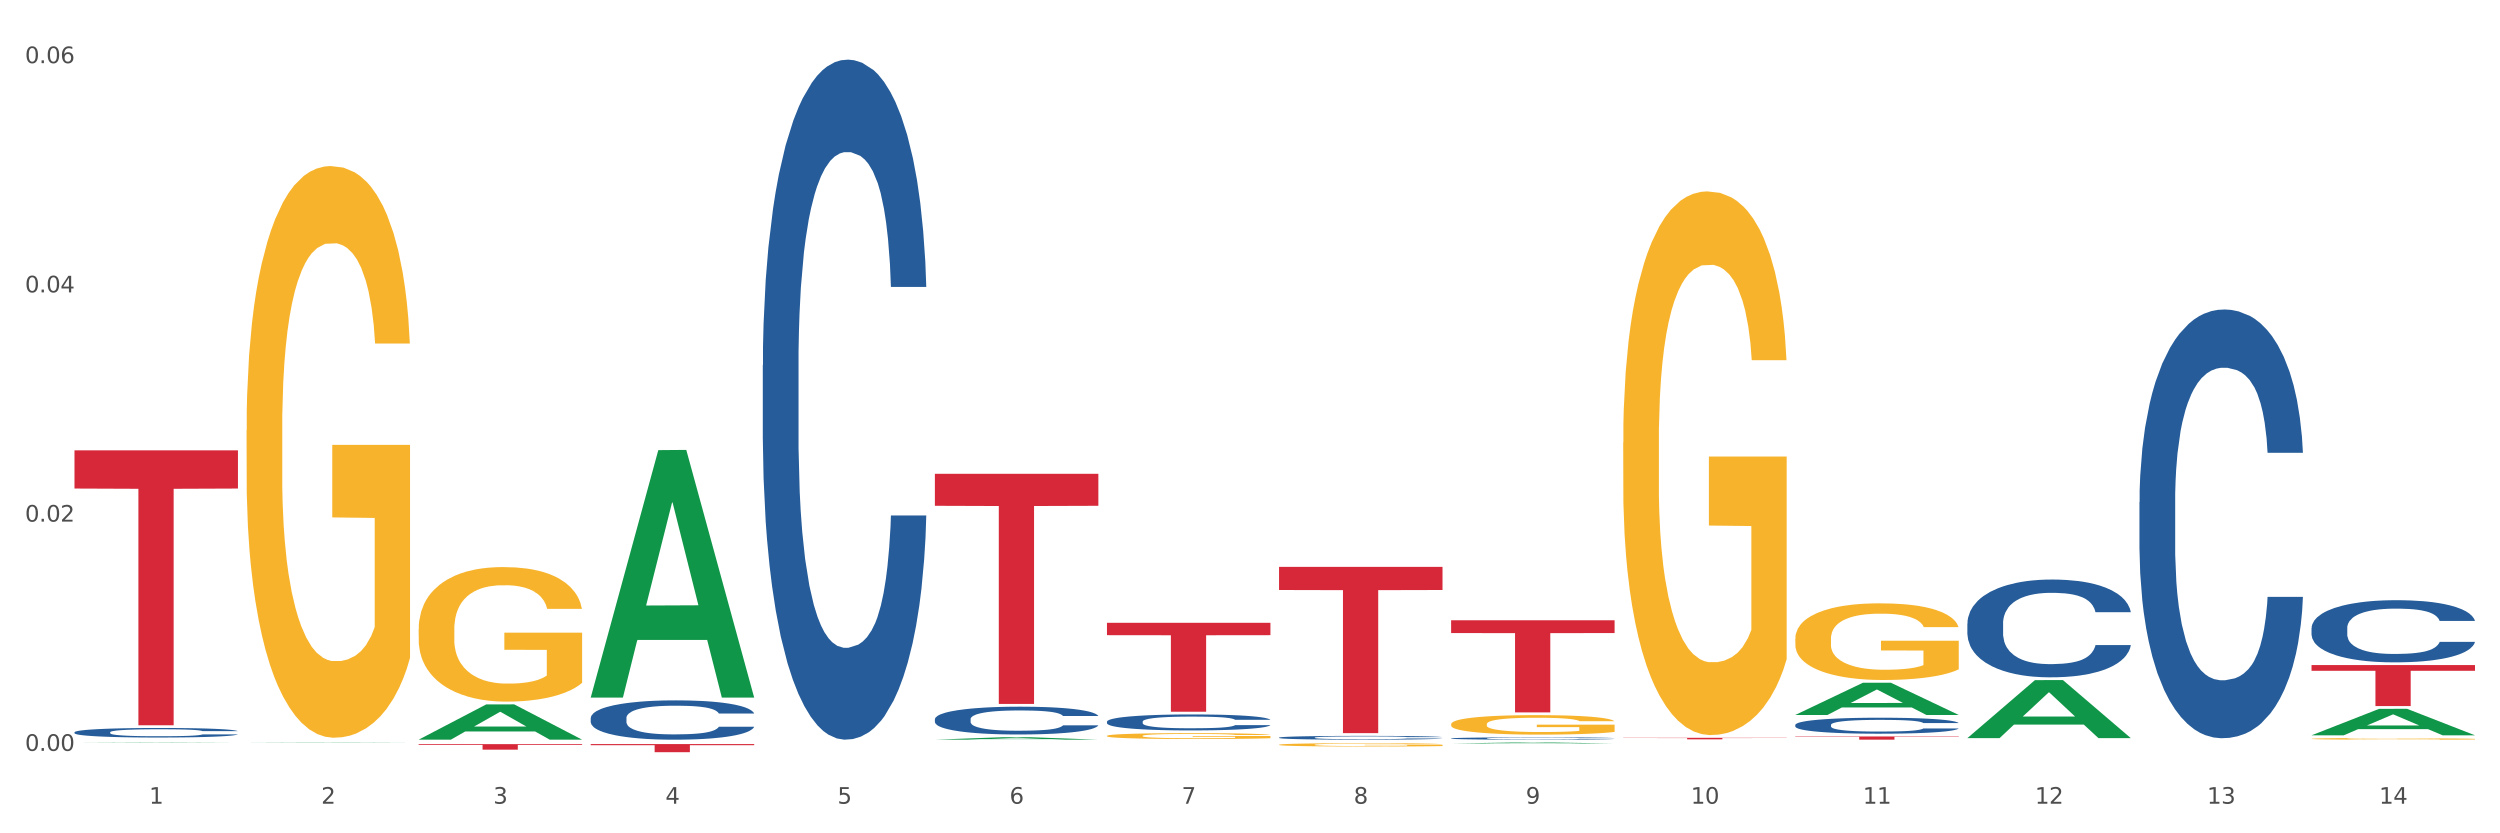 <?xml version="1.0" encoding="utf-8" standalone="no"?>
<!DOCTYPE svg PUBLIC "-//W3C//DTD SVG 1.1//EN"
  "http://www.w3.org/Graphics/SVG/1.1/DTD/svg11.dtd">
<svg xmlns:xlink="http://www.w3.org/1999/xlink" width="1080pt" height="360pt" viewBox="0 0 1080 360" xmlns="http://www.w3.org/2000/svg" version="1.1">
 <rect x="0" y="0" width="1080" height="360" fill="#333333" stroke="none"/>
 <defs>
  <style type="text/css">*{stroke-linejoin: round; stroke-linecap: butt}</style>
 </defs>
 <g id="figure_1">
  <g id="patch_1">
   <path d="M 0 360 
L 1080 360 
L 1080 0 
L 0 0 
z
" style="fill: #ffffff; stroke: #ffffff; stroke-linejoin: miter"/>
  </g>
  <g id="axes_1">
   <g id="matplotlib.axis_1">
    <g id="xtick_1">
     <g id="text_1">
      <!-- 1 -->
      <g style="fill: #4d4d4d" transform="translate(64.432 347.204) scale(0.096 -0.096)">
       <defs>
        <path id="DejaVuSans-31" d="M 794 531 
L 1825 531 
L 1825 4091 
L 703 3866 
L 703 4441 
L 1819 4666 
L 2450 4666 
L 2450 531 
L 3481 531 
L 3481 0 
L 794 0 
L 794 531 
z
" transform="scale(0.016)"/>
       </defs>
       <use xlink:href="#DejaVuSans-31"/>
      </g>
     </g>
    </g>
    <g id="xtick_2">
     <g id="text_2">
      <!-- 2 -->
      <g style="fill: #4d4d4d" transform="translate(138.771 347.204) scale(0.096 -0.096)">
       <defs>
        <path id="DejaVuSans-32" d="M 1228 531 
L 3431 531 
L 3431 0 
L 469 0 
L 469 531 
Q 828 903 1448 1529 
Q 2069 2156 2228 2338 
Q 2531 2678 2651 2914 
Q 2772 3150 2772 3378 
Q 2772 3750 2511 3984 
Q 2250 4219 1831 4219 
Q 1534 4219 1204 4116 
Q 875 4013 500 3803 
L 500 4441 
Q 881 4594 1212 4672 
Q 1544 4750 1819 4750 
Q 2544 4750 2975 4387 
Q 3406 4025 3406 3419 
Q 3406 3131 3298 2873 
Q 3191 2616 2906 2266 
Q 2828 2175 2409 1742 
Q 1991 1309 1228 531 
z
" transform="scale(0.016)"/>
       </defs>
       <use xlink:href="#DejaVuSans-32"/>
      </g>
     </g>
    </g>
    <g id="xtick_3">
     <g id="text_3">
      <!-- 3 -->
      <g style="fill: #4d4d4d" transform="translate(213.109 347.204) scale(0.096 -0.096)">
       <defs>
        <path id="DejaVuSans-33" d="M 2597 2516 
Q 3050 2419 3304 2112 
Q 3559 1806 3559 1356 
Q 3559 666 3084 287 
Q 2609 -91 1734 -91 
Q 1441 -91 1130 -33 
Q 819 25 488 141 
L 488 750 
Q 750 597 1062 519 
Q 1375 441 1716 441 
Q 2309 441 2620 675 
Q 2931 909 2931 1356 
Q 2931 1769 2642 2001 
Q 2353 2234 1838 2234 
L 1294 2234 
L 1294 2753 
L 1863 2753 
Q 2328 2753 2575 2939 
Q 2822 3125 2822 3475 
Q 2822 3834 2567 4026 
Q 2313 4219 1838 4219 
Q 1578 4219 1281 4162 
Q 984 4106 628 3988 
L 628 4550 
Q 988 4650 1302 4700 
Q 1616 4750 1894 4750 
Q 2613 4750 3031 4423 
Q 3450 4097 3450 3541 
Q 3450 3153 3228 2886 
Q 3006 2619 2597 2516 
z
" transform="scale(0.016)"/>
       </defs>
       <use xlink:href="#DejaVuSans-33"/>
      </g>
     </g>
    </g>
    <g id="xtick_4">
     <g id="text_4">
      <!-- 4 -->
      <g style="fill: #4d4d4d" transform="translate(287.448 347.204) scale(0.096 -0.096)">
       <defs>
        <path id="DejaVuSans-34" d="M 2419 4116 
L 825 1625 
L 2419 1625 
L 2419 4116 
z
M 2253 4666 
L 3047 4666 
L 3047 1625 
L 3713 1625 
L 3713 1100 
L 3047 1100 
L 3047 0 
L 2419 0 
L 2419 1100 
L 313 1100 
L 313 1709 
L 2253 4666 
z
" transform="scale(0.016)"/>
       </defs>
       <use xlink:href="#DejaVuSans-34"/>
      </g>
     </g>
    </g>
    <g id="xtick_5">
     <g id="text_5">
      <!-- 5 -->
      <g style="fill: #4d4d4d" transform="translate(361.787 347.204) scale(0.096 -0.096)">
       <defs>
        <path id="DejaVuSans-35" d="M 691 4666 
L 3169 4666 
L 3169 4134 
L 1269 4134 
L 1269 2991 
Q 1406 3038 1543 3061 
Q 1681 3084 1819 3084 
Q 2600 3084 3056 2656 
Q 3513 2228 3513 1497 
Q 3513 744 3044 326 
Q 2575 -91 1722 -91 
Q 1428 -91 1123 -41 
Q 819 9 494 109 
L 494 744 
Q 775 591 1075 516 
Q 1375 441 1709 441 
Q 2250 441 2565 725 
Q 2881 1009 2881 1497 
Q 2881 1984 2565 2268 
Q 2250 2553 1709 2553 
Q 1456 2553 1204 2497 
Q 953 2441 691 2322 
L 691 4666 
z
" transform="scale(0.016)"/>
       </defs>
       <use xlink:href="#DejaVuSans-35"/>
      </g>
     </g>
    </g>
    <g id="xtick_6">
     <g id="text_6">
      <!-- 6 -->
      <g style="fill: #4d4d4d" transform="translate(436.125 347.204) scale(0.096 -0.096)">
       <defs>
        <path id="DejaVuSans-36" d="M 2113 2584 
Q 1688 2584 1439 2293 
Q 1191 2003 1191 1497 
Q 1191 994 1439 701 
Q 1688 409 2113 409 
Q 2538 409 2786 701 
Q 3034 994 3034 1497 
Q 3034 2003 2786 2293 
Q 2538 2584 2113 2584 
z
M 3366 4563 
L 3366 3988 
Q 3128 4100 2886 4159 
Q 2644 4219 2406 4219 
Q 1781 4219 1451 3797 
Q 1122 3375 1075 2522 
Q 1259 2794 1537 2939 
Q 1816 3084 2150 3084 
Q 2853 3084 3261 2657 
Q 3669 2231 3669 1497 
Q 3669 778 3244 343 
Q 2819 -91 2113 -91 
Q 1303 -91 875 529 
Q 447 1150 447 2328 
Q 447 3434 972 4092 
Q 1497 4750 2381 4750 
Q 2619 4750 2861 4703 
Q 3103 4656 3366 4563 
z
" transform="scale(0.016)"/>
       </defs>
       <use xlink:href="#DejaVuSans-36"/>
      </g>
     </g>
    </g>
    <g id="xtick_7">
     <g id="text_7">
      <!-- 7 -->
      <g style="fill: #4d4d4d" transform="translate(510.464 347.204) scale(0.096 -0.096)">
       <defs>
        <path id="DejaVuSans-37" d="M 525 4666 
L 3525 4666 
L 3525 4397 
L 1831 0 
L 1172 0 
L 2766 4134 
L 525 4134 
L 525 4666 
z
" transform="scale(0.016)"/>
       </defs>
       <use xlink:href="#DejaVuSans-37"/>
      </g>
     </g>
    </g>
    <g id="xtick_8">
     <g id="text_8">
      <!-- 8 -->
      <g style="fill: #4d4d4d" transform="translate(584.803 347.204) scale(0.096 -0.096)">
       <defs>
        <path id="DejaVuSans-38" d="M 2034 2216 
Q 1584 2216 1326 1975 
Q 1069 1734 1069 1313 
Q 1069 891 1326 650 
Q 1584 409 2034 409 
Q 2484 409 2743 651 
Q 3003 894 3003 1313 
Q 3003 1734 2745 1975 
Q 2488 2216 2034 2216 
z
M 1403 2484 
Q 997 2584 770 2862 
Q 544 3141 544 3541 
Q 544 4100 942 4425 
Q 1341 4750 2034 4750 
Q 2731 4750 3128 4425 
Q 3525 4100 3525 3541 
Q 3525 3141 3298 2862 
Q 3072 2584 2669 2484 
Q 3125 2378 3379 2068 
Q 3634 1759 3634 1313 
Q 3634 634 3220 271 
Q 2806 -91 2034 -91 
Q 1263 -91 848 271 
Q 434 634 434 1313 
Q 434 1759 690 2068 
Q 947 2378 1403 2484 
z
M 1172 3481 
Q 1172 3119 1398 2916 
Q 1625 2713 2034 2713 
Q 2441 2713 2670 2916 
Q 2900 3119 2900 3481 
Q 2900 3844 2670 4047 
Q 2441 4250 2034 4250 
Q 1625 4250 1398 4047 
Q 1172 3844 1172 3481 
z
" transform="scale(0.016)"/>
       </defs>
       <use xlink:href="#DejaVuSans-38"/>
      </g>
     </g>
    </g>
    <g id="xtick_9">
     <g id="text_9">
      <!-- 9 -->
      <g style="fill: #4d4d4d" transform="translate(659.142 347.204) scale(0.096 -0.096)">
       <defs>
        <path id="DejaVuSans-39" d="M 703 97 
L 703 672 
Q 941 559 1184 500 
Q 1428 441 1663 441 
Q 2288 441 2617 861 
Q 2947 1281 2994 2138 
Q 2813 1869 2534 1725 
Q 2256 1581 1919 1581 
Q 1219 1581 811 2004 
Q 403 2428 403 3163 
Q 403 3881 828 4315 
Q 1253 4750 1959 4750 
Q 2769 4750 3195 4129 
Q 3622 3509 3622 2328 
Q 3622 1225 3098 567 
Q 2575 -91 1691 -91 
Q 1453 -91 1209 -44 
Q 966 3 703 97 
z
M 1959 2075 
Q 2384 2075 2632 2365 
Q 2881 2656 2881 3163 
Q 2881 3666 2632 3958 
Q 2384 4250 1959 4250 
Q 1534 4250 1286 3958 
Q 1038 3666 1038 3163 
Q 1038 2656 1286 2365 
Q 1534 2075 1959 2075 
z
" transform="scale(0.016)"/>
       </defs>
       <use xlink:href="#DejaVuSans-39"/>
      </g>
     </g>
    </g>
    <g id="xtick_10">
     <g id="text_10">
      <!-- 10 -->
      <g style="fill: #4d4d4d" transform="translate(730.426 347.204) scale(0.096 -0.096)">
       <defs>
        <path id="DejaVuSans-30" d="M 2034 4250 
Q 1547 4250 1301 3770 
Q 1056 3291 1056 2328 
Q 1056 1369 1301 889 
Q 1547 409 2034 409 
Q 2525 409 2770 889 
Q 3016 1369 3016 2328 
Q 3016 3291 2770 3770 
Q 2525 4250 2034 4250 
z
M 2034 4750 
Q 2819 4750 3233 4129 
Q 3647 3509 3647 2328 
Q 3647 1150 3233 529 
Q 2819 -91 2034 -91 
Q 1250 -91 836 529 
Q 422 1150 422 2328 
Q 422 3509 836 4129 
Q 1250 4750 2034 4750 
z
" transform="scale(0.016)"/>
       </defs>
       <use xlink:href="#DejaVuSans-31"/>
       <use xlink:href="#DejaVuSans-30" transform="translate(63.623 0)"/>
      </g>
     </g>
    </g>
    <g id="xtick_11">
     <g id="text_11">
      <!-- 11 -->
      <g style="fill: #4d4d4d" transform="translate(804.765 347.204) scale(0.096 -0.096)">
       <use xlink:href="#DejaVuSans-31"/>
       <use xlink:href="#DejaVuSans-31" transform="translate(63.623 0)"/>
      </g>
     </g>
    </g>
    <g id="xtick_12">
     <g id="text_12">
      <!-- 12 -->
      <g style="fill: #4d4d4d" transform="translate(879.104 347.204) scale(0.096 -0.096)">
       <use xlink:href="#DejaVuSans-31"/>
       <use xlink:href="#DejaVuSans-32" transform="translate(63.623 0)"/>
      </g>
     </g>
    </g>
    <g id="xtick_13">
     <g id="text_13">
      <!-- 13 -->
      <g style="fill: #4d4d4d" transform="translate(953.442 347.204) scale(0.096 -0.096)">
       <use xlink:href="#DejaVuSans-31"/>
       <use xlink:href="#DejaVuSans-33" transform="translate(63.623 0)"/>
      </g>
     </g>
    </g>
    <g id="xtick_14">
     <g id="text_14">
      <!-- 14 -->
      <g style="fill: #4d4d4d" transform="translate(1027.781 347.204) scale(0.096 -0.096)">
       <use xlink:href="#DejaVuSans-31"/>
       <use xlink:href="#DejaVuSans-34" transform="translate(63.623 0)"/>
      </g>
     </g>
    </g>
    <g id="xtick_15"/>
    <g id="xtick_16"/>
    <g id="xtick_17"/>
    <g id="xtick_18"/>
    <g id="xtick_19"/>
    <g id="xtick_20"/>
    <g id="xtick_21"/>
    <g id="xtick_22"/>
    <g id="xtick_23"/>
    <g id="xtick_24"/>
    <g id="xtick_25"/>
    <g id="xtick_26"/>
    <g id="xtick_27"/>
   </g>
   <g id="matplotlib.axis_2">
    <g id="ytick_1">
     <g id="text_15">
      <!-- 0.00 -->
      <g style="fill: #4d4d4d" transform="translate(10.8 324.372) scale(0.096 -0.096)">
       <defs>
        <path id="DejaVuSans-2e" d="M 684 794 
L 1344 794 
L 1344 0 
L 684 0 
L 684 794 
z
" transform="scale(0.016)"/>
       </defs>
       <use xlink:href="#DejaVuSans-30"/>
       <use xlink:href="#DejaVuSans-2e" transform="translate(63.623 0)"/>
       <use xlink:href="#DejaVuSans-30" transform="translate(95.41 0)"/>
       <use xlink:href="#DejaVuSans-30" transform="translate(159.033 0)"/>
      </g>
     </g>
    </g>
    <g id="ytick_2">
     <g id="text_16">
      <!-- 0.02 -->
      <g style="fill: #4d4d4d" transform="translate(10.8 225.343) scale(0.096 -0.096)">
       <use xlink:href="#DejaVuSans-30"/>
       <use xlink:href="#DejaVuSans-2e" transform="translate(63.623 0)"/>
       <use xlink:href="#DejaVuSans-30" transform="translate(95.41 0)"/>
       <use xlink:href="#DejaVuSans-32" transform="translate(159.033 0)"/>
      </g>
     </g>
    </g>
    <g id="ytick_3">
     <g id="text_17">
      <!-- 0.04 -->
      <g style="fill: #4d4d4d" transform="translate(10.8 126.313) scale(0.096 -0.096)">
       <use xlink:href="#DejaVuSans-30"/>
       <use xlink:href="#DejaVuSans-2e" transform="translate(63.623 0)"/>
       <use xlink:href="#DejaVuSans-30" transform="translate(95.41 0)"/>
       <use xlink:href="#DejaVuSans-34" transform="translate(159.033 0)"/>
      </g>
     </g>
    </g>
    <g id="ytick_4">
     <g id="text_18">
      <!-- 0.06 -->
      <g style="fill: #4d4d4d" transform="translate(10.8 27.284) scale(0.096 -0.096)">
       <use xlink:href="#DejaVuSans-30"/>
       <use xlink:href="#DejaVuSans-2e" transform="translate(63.623 0)"/>
       <use xlink:href="#DejaVuSans-30" transform="translate(95.41 0)"/>
       <use xlink:href="#DejaVuSans-36" transform="translate(159.033 0)"/>
      </g>
     </g>
    </g>
    <g id="ytick_5"/>
    <g id="ytick_6"/>
    <g id="ytick_7"/>
   </g>
   <g id="PolyCollection_1">
    <path d="M 32.175 320.867 
L 32.248 320.867 
L 61.37 320.725 
L 73.456 320.725 
L 102.797 320.867 
L 88.818 320.867 
L 82.484 320.834 
L 52.415 320.834 
L 52.197 320.835 
L 46.081 320.867 
L 32.175 320.867 
L 32.175 320.867 
L 56.201 320.814 
L 78.698 320.814 
L 67.559 320.755 
L 67.413 320.755 
L 67.267 320.755 
L 56.128 320.814 
L 56.201 320.814 
L 32.175 320.867 
z
" clip-path="url(#pada96b5303)" style="fill: #109648"/>
    <path d="M 552.546 321.726 
L 552.629 321.725 
L 552.629 321.678 
L 552.796 321.638 
L 553.63 321.54 
L 554.881 321.459 
L 555.798 321.416 
L 556.715 321.381 
L 557.799 321.346 
L 559.133 321.309 
L 561.551 321.256 
L 563.052 321.229 
L 564.886 321.2 
L 568.221 321.158 
L 570.639 321.135 
L 573.141 321.115 
L 577.226 321.092 
L 579.894 321.082 
L 582.729 321.074 
L 586.148 321.068 
L 588.732 321.067 
L 594.402 321.071 
L 599.238 321.083 
L 601.573 321.092 
L 604.574 321.108 
L 606.158 321.118 
L 608.743 321.139 
L 611.411 321.166 
L 613.246 321.19 
L 615.997 321.234 
L 618.082 321.278 
L 619.999 321.333 
L 621 321.371 
L 621.75 321.406 
L 622.417 321.446 
L 623.084 321.51 
L 608.076 321.51 
L 607.493 321.464 
L 606.575 321.421 
L 605.241 321.38 
L 604.074 321.354 
L 602.073 321.321 
L 600.239 321.3 
L 598.321 321.285 
L 595.986 321.272 
L 594.152 321.265 
L 591.567 321.26 
L 586.481 321.261 
L 583.063 321.272 
L 580.728 321.285 
L 579.227 321.296 
L 577.893 321.309 
L 576.392 321.328 
L 574.641 321.355 
L 573.391 321.38 
L 572.14 321.411 
L 571.139 321.442 
L 570.222 321.479 
L 569.472 321.518 
L 568.888 321.558 
L 568.388 321.608 
L 567.971 321.69 
L 567.971 321.868 
L 568.138 321.909 
L 568.555 321.962 
L 569.055 322.002 
L 569.889 322.051 
L 570.639 322.083 
L 572.057 322.13 
L 573.641 322.169 
L 574.891 322.194 
L 576.142 322.215 
L 578.31 322.243 
L 580.728 322.267 
L 582.812 322.281 
L 585.647 322.294 
L 587.565 322.299 
L 589.233 322.302 
L 593.318 322.302 
L 596.236 322.298 
L 599.488 322.289 
L 601.99 322.277 
L 604.074 322.263 
L 606.409 322.239 
L 607.909 322.217 
L 607.909 321.945 
L 589.566 321.944 
L 589.566 321.763 
L 623.168 321.763 
L 623.168 322.294 
L 621.75 322.322 
L 620.166 322.346 
L 618.499 322.368 
L 615.997 322.396 
L 612.996 322.422 
L 610.327 322.44 
L 607.493 322.456 
L 604.157 322.47 
L 599.822 322.483 
L 597.154 322.488 
L 593.818 322.492 
L 589.9 322.493 
L 586.481 322.491 
L 583.146 322.484 
L 579.644 322.473 
L 576.226 322.456 
L 573.641 322.439 
L 571.056 322.418 
L 568.305 322.391 
L 566.137 322.364 
L 564.469 322.341 
L 562.635 322.311 
L 560.634 322.272 
L 559.133 322.237 
L 557.799 322.2 
L 556.381 322.153 
L 555.381 322.113 
L 554.38 322.062 
L 553.797 322.025 
L 553.13 321.966 
L 552.629 321.884 
L 552.546 321.726 
z
" clip-path="url(#pada96b5303)" style="fill: #f7b32b"/>
    <path d="M 626.885 312.829 
L 626.968 312.821 
L 626.968 312.544 
L 627.135 312.306 
L 627.969 311.729 
L 629.219 311.253 
L 630.136 310.999 
L 631.054 310.791 
L 632.138 310.584 
L 633.472 310.368 
L 635.89 310.053 
L 637.39 309.892 
L 639.225 309.723 
L 642.56 309.477 
L 644.978 309.338 
L 647.479 309.223 
L 651.565 309.084 
L 654.233 309.023 
L 657.068 308.977 
L 660.486 308.946 
L 663.071 308.938 
L 668.741 308.961 
L 673.577 309.031 
L 675.911 309.084 
L 678.913 309.177 
L 680.497 309.238 
L 683.082 309.361 
L 685.75 309.523 
L 687.584 309.661 
L 690.336 309.923 
L 692.42 310.184 
L 694.338 310.507 
L 695.339 310.73 
L 696.089 310.937 
L 696.756 311.176 
L 697.423 311.553 
L 682.415 311.553 
L 681.831 311.283 
L 680.914 311.03 
L 679.58 310.784 
L 678.413 310.63 
L 676.412 310.438 
L 674.577 310.315 
L 672.66 310.222 
L 670.325 310.145 
L 668.491 310.107 
L 665.906 310.076 
L 660.82 310.084 
L 657.401 310.145 
L 655.067 310.222 
L 653.566 310.292 
L 652.232 310.368 
L 650.731 310.476 
L 648.98 310.638 
L 647.729 310.784 
L 646.479 310.968 
L 645.478 311.153 
L 644.561 311.368 
L 643.811 311.599 
L 643.227 311.837 
L 642.727 312.129 
L 642.31 312.614 
L 642.31 313.667 
L 642.476 313.905 
L 642.893 314.221 
L 643.394 314.459 
L 644.227 314.743 
L 644.978 314.936 
L 646.395 315.213 
L 647.979 315.443 
L 649.23 315.589 
L 650.481 315.712 
L 652.649 315.881 
L 655.067 316.02 
L 657.151 316.104 
L 659.986 316.181 
L 661.904 316.212 
L 663.571 316.227 
L 667.657 316.227 
L 670.575 316.204 
L 673.827 316.151 
L 676.328 316.081 
L 678.413 315.997 
L 680.747 315.858 
L 682.248 315.728 
L 682.248 314.121 
L 663.905 314.113 
L 663.905 313.044 
L 697.506 313.044 
L 697.506 316.181 
L 696.089 316.343 
L 694.505 316.489 
L 692.837 316.62 
L 690.336 316.781 
L 687.334 316.935 
L 684.666 317.042 
L 681.831 317.135 
L 678.496 317.219 
L 674.16 317.296 
L 671.492 317.327 
L 668.157 317.35 
L 664.238 317.358 
L 660.82 317.342 
L 657.485 317.304 
L 653.983 317.235 
L 650.564 317.135 
L 647.979 317.035 
L 645.395 316.912 
L 642.643 316.75 
L 640.475 316.597 
L 638.808 316.458 
L 636.974 316.281 
L 634.972 316.051 
L 633.472 315.843 
L 632.138 315.628 
L 630.72 315.351 
L 629.72 315.113 
L 628.719 314.813 
L 628.135 314.59 
L 627.468 314.244 
L 626.968 313.759 
L 626.885 312.829 
z
" clip-path="url(#pada96b5303)" style="fill: #f7b32b"/>
    <path d="M 701.223 191.213 
L 701.307 190.999 
L 701.307 183.276 
L 701.474 176.627 
L 702.307 160.538 
L 703.558 147.238 
L 704.475 140.159 
L 705.392 134.368 
L 706.476 128.576 
L 707.81 122.569 
L 710.228 113.774 
L 711.729 109.27 
L 713.563 104.55 
L 716.899 97.686 
L 719.317 93.825 
L 721.818 90.607 
L 725.903 86.746 
L 728.572 85.03 
L 731.406 83.743 
L 734.825 82.885 
L 737.41 82.67 
L 743.08 83.314 
L 747.915 85.244 
L 750.25 86.746 
L 753.252 89.32 
L 754.836 91.036 
L 757.421 94.468 
L 760.089 98.973 
L 761.923 102.834 
L 764.675 110.128 
L 766.759 117.421 
L 768.677 126.431 
L 769.677 132.651 
L 770.428 138.443 
L 771.095 145.093 
L 771.762 155.604 
L 756.754 155.604 
L 756.17 148.096 
L 755.253 141.017 
L 753.919 134.153 
L 752.751 129.863 
L 750.75 124.5 
L 748.916 121.068 
L 746.998 118.494 
L 744.664 116.349 
L 742.829 115.276 
L 740.245 114.418 
L 735.159 114.632 
L 731.74 116.349 
L 729.405 118.494 
L 727.905 120.424 
L 726.571 122.569 
L 725.07 125.573 
L 723.319 130.077 
L 722.068 134.153 
L 720.817 139.301 
L 719.817 144.45 
L 718.9 150.456 
L 718.149 156.891 
L 717.566 163.541 
L 717.065 171.693 
L 716.648 185.207 
L 716.648 214.595 
L 716.815 221.245 
L 717.232 230.04 
L 717.732 236.69 
L 718.566 244.627 
L 719.317 249.99 
L 720.734 257.712 
L 722.318 264.148 
L 723.569 268.223 
L 724.82 271.656 
L 726.987 276.375 
L 729.405 280.236 
L 731.49 282.596 
L 734.325 284.741 
L 736.242 285.599 
L 737.91 286.028 
L 741.996 286.028 
L 744.914 285.384 
L 748.166 283.883 
L 750.667 281.952 
L 752.751 279.592 
L 755.086 275.731 
L 756.587 272.085 
L 756.587 227.251 
L 738.244 227.037 
L 738.244 197.22 
L 771.845 197.22 
L 771.845 284.741 
L 770.428 289.246 
L 768.844 293.321 
L 767.176 296.968 
L 764.675 301.473 
L 761.673 305.763 
L 759.005 308.766 
L 756.17 311.34 
L 752.835 313.7 
L 748.499 315.845 
L 745.831 316.703 
L 742.496 317.347 
L 738.577 317.561 
L 735.159 317.132 
L 731.823 316.06 
L 728.321 314.129 
L 724.903 311.34 
L 722.318 308.552 
L 719.733 305.119 
L 716.982 300.615 
L 714.814 296.324 
L 713.147 292.463 
L 711.312 287.529 
L 709.311 281.094 
L 707.81 275.302 
L 706.476 269.296 
L 705.059 261.573 
L 704.058 254.924 
L 703.058 246.558 
L 702.474 240.337 
L 701.807 230.684 
L 701.307 217.169 
L 701.223 191.213 
z
" clip-path="url(#pada96b5303)" style="fill: #f7b32b"/>
    <path d="M 775.562 275.946 
L 775.645 275.916 
L 775.645 274.827 
L 775.812 273.889 
L 776.646 271.621 
L 777.897 269.746 
L 778.814 268.748 
L 779.731 267.931 
L 780.815 267.114 
L 782.149 266.267 
L 784.567 265.027 
L 786.068 264.392 
L 787.902 263.727 
L 791.237 262.759 
L 793.655 262.214 
L 796.157 261.761 
L 800.242 261.216 
L 802.91 260.974 
L 805.745 260.793 
L 809.164 260.672 
L 811.748 260.642 
L 817.418 260.732 
L 822.254 261.005 
L 824.589 261.216 
L 827.59 261.579 
L 829.175 261.821 
L 831.759 262.305 
L 834.427 262.94 
L 836.262 263.485 
L 839.013 264.513 
L 841.098 265.542 
L 843.015 266.812 
L 844.016 267.689 
L 844.766 268.506 
L 845.433 269.443 
L 846.1 270.925 
L 831.092 270.925 
L 830.509 269.867 
L 829.592 268.869 
L 828.257 267.901 
L 827.09 267.296 
L 825.089 266.54 
L 823.255 266.056 
L 821.337 265.693 
L 819.002 265.39 
L 817.168 265.239 
L 814.583 265.118 
L 809.497 265.148 
L 806.079 265.39 
L 803.744 265.693 
L 802.243 265.965 
L 800.909 266.267 
L 799.408 266.691 
L 797.657 267.326 
L 796.407 267.901 
L 795.156 268.627 
L 794.156 269.353 
L 793.238 270.199 
L 792.488 271.107 
L 791.904 272.044 
L 791.404 273.194 
L 790.987 275.099 
L 790.987 279.243 
L 791.154 280.181 
L 791.571 281.421 
L 792.071 282.358 
L 792.905 283.477 
L 793.655 284.234 
L 795.073 285.322 
L 796.657 286.23 
L 797.908 286.805 
L 799.158 287.288 
L 801.326 287.954 
L 803.744 288.498 
L 805.829 288.831 
L 808.663 289.133 
L 810.581 289.254 
L 812.249 289.315 
L 816.334 289.315 
L 819.253 289.224 
L 822.504 289.012 
L 825.006 288.74 
L 827.09 288.408 
L 829.425 287.863 
L 830.926 287.349 
L 830.926 281.028 
L 812.582 280.997 
L 812.582 276.793 
L 846.184 276.793 
L 846.184 289.133 
L 844.766 289.769 
L 843.182 290.343 
L 841.515 290.857 
L 839.013 291.493 
L 836.012 292.098 
L 833.344 292.521 
L 830.509 292.884 
L 827.174 293.217 
L 822.838 293.519 
L 820.17 293.64 
L 816.835 293.731 
L 812.916 293.761 
L 809.497 293.701 
L 806.162 293.549 
L 802.66 293.277 
L 799.242 292.884 
L 796.657 292.491 
L 794.072 292.007 
L 791.321 291.372 
L 789.153 290.767 
L 787.485 290.222 
L 785.651 289.527 
L 783.65 288.619 
L 782.149 287.803 
L 780.815 286.956 
L 779.398 285.867 
L 778.397 284.929 
L 777.396 283.75 
L 776.813 282.873 
L 776.146 281.511 
L 775.645 279.606 
L 775.562 275.946 
z
" clip-path="url(#pada96b5303)" style="fill: #f7b32b"/>
    <path d="M 998.578 319.164 
L 998.662 319.164 
L 998.662 319.141 
L 998.828 319.121 
L 999.662 319.072 
L 1000.913 319.032 
L 1001.83 319.011 
L 1002.747 318.993 
L 1003.831 318.976 
L 1005.165 318.958 
L 1007.583 318.931 
L 1009.084 318.918 
L 1010.918 318.904 
L 1014.253 318.883 
L 1016.671 318.871 
L 1019.173 318.862 
L 1023.258 318.85 
L 1025.926 318.845 
L 1028.761 318.841 
L 1032.18 318.838 
L 1034.765 318.838 
L 1040.434 318.84 
L 1045.27 318.845 
L 1047.605 318.85 
L 1050.607 318.858 
L 1052.191 318.863 
L 1054.775 318.873 
L 1057.444 318.887 
L 1059.278 318.898 
L 1062.029 318.92 
L 1064.114 318.942 
L 1066.032 318.969 
L 1067.032 318.988 
L 1067.783 319.006 
L 1068.45 319.026 
L 1069.117 319.057 
L 1054.108 319.057 
L 1053.525 319.035 
L 1052.608 319.013 
L 1051.274 318.993 
L 1050.106 318.98 
L 1048.105 318.964 
L 1046.271 318.953 
L 1044.353 318.945 
L 1042.019 318.939 
L 1040.184 318.936 
L 1037.599 318.933 
L 1032.513 318.934 
L 1029.095 318.939 
L 1026.76 318.945 
L 1025.259 318.951 
L 1023.925 318.958 
L 1022.425 318.967 
L 1020.674 318.98 
L 1019.423 318.993 
L 1018.172 319.008 
L 1017.172 319.024 
L 1016.255 319.042 
L 1015.504 319.061 
L 1014.92 319.081 
L 1014.42 319.106 
L 1014.003 319.146 
L 1014.003 319.235 
L 1014.17 319.255 
L 1014.587 319.281 
L 1015.087 319.301 
L 1015.921 319.325 
L 1016.671 319.341 
L 1018.089 319.365 
L 1019.673 319.384 
L 1020.924 319.396 
L 1022.174 319.407 
L 1024.342 319.421 
L 1026.76 319.433 
L 1028.845 319.44 
L 1031.68 319.446 
L 1033.597 319.449 
L 1035.265 319.45 
L 1039.35 319.45 
L 1042.269 319.448 
L 1045.52 319.444 
L 1048.022 319.438 
L 1050.106 319.431 
L 1052.441 319.419 
L 1053.942 319.408 
L 1053.942 319.273 
L 1035.598 319.272 
L 1035.598 319.183 
L 1069.2 319.183 
L 1069.2 319.446 
L 1067.783 319.46 
L 1066.198 319.472 
L 1064.531 319.483 
L 1062.029 319.497 
L 1059.028 319.509 
L 1056.36 319.518 
L 1053.525 319.526 
L 1050.19 319.533 
L 1045.854 319.54 
L 1043.186 319.542 
L 1039.851 319.544 
L 1035.932 319.545 
L 1032.513 319.544 
L 1029.178 319.54 
L 1025.676 319.535 
L 1022.258 319.526 
L 1019.673 319.518 
L 1017.088 319.508 
L 1014.337 319.494 
L 1012.169 319.481 
L 1010.501 319.469 
L 1008.667 319.455 
L 1006.666 319.435 
L 1005.165 319.418 
L 1003.831 319.4 
L 1002.414 319.376 
L 1001.413 319.356 
L 1000.413 319.331 
L 999.829 319.312 
L 999.162 319.283 
L 998.662 319.243 
L 998.578 319.164 
z
" clip-path="url(#pada96b5303)" style="fill: #f7b32b"/>
    <path d="M 998.578 287.315 
L 1069.2 287.315 
L 1069.2 289.777 
L 1041.42 289.794 
L 1041.42 305.031 
L 1026.191 305.031 
L 1026.191 289.794 
L 998.578 289.777 
L 998.578 287.332 
L 998.578 287.315 
z
" clip-path="url(#pada96b5303)" style="fill: #d62839"/>
    <path d="M 701.223 318.741 
L 771.845 318.741 
L 771.845 318.83 
L 744.065 318.831 
L 744.065 319.381 
L 728.836 319.381 
L 728.836 318.831 
L 701.223 318.83 
L 701.223 318.742 
L 701.223 318.741 
z
" clip-path="url(#pada96b5303)" style="fill: #d62839"/>
    <path d="M 626.885 267.948 
L 697.506 267.948 
L 697.506 273.481 
L 669.726 273.518 
L 669.726 307.758 
L 654.497 307.758 
L 654.497 273.518 
L 626.885 273.481 
L 626.885 267.986 
L 626.885 267.948 
z
" clip-path="url(#pada96b5303)" style="fill: #d62839"/>
    <path d="M 552.546 244.898 
L 623.168 244.898 
L 623.168 254.879 
L 595.388 254.947 
L 595.388 316.722 
L 580.159 316.722 
L 580.159 254.947 
L 552.546 254.879 
L 552.546 244.965 
L 552.546 244.898 
z
" clip-path="url(#pada96b5303)" style="fill: #d62839"/>
    <path d="M 478.207 269.054 
L 548.829 269.054 
L 548.829 274.391 
L 521.049 274.427 
L 521.049 307.459 
L 505.82 307.459 
L 505.82 274.427 
L 478.207 274.391 
L 478.207 269.09 
L 478.207 269.054 
z
" clip-path="url(#pada96b5303)" style="fill: #d62839"/>
    <path d="M 403.869 204.688 
L 474.49 204.688 
L 474.49 218.504 
L 446.71 218.598 
L 446.71 304.111 
L 431.481 304.111 
L 431.481 218.598 
L 403.869 218.504 
L 403.869 204.781 
L 403.869 204.688 
z
" clip-path="url(#pada96b5303)" style="fill: #d62839"/>
    <path d="M 255.191 321.441 
L 325.813 321.441 
L 325.813 321.928 
L 298.033 321.932 
L 298.033 324.95 
L 282.804 324.95 
L 282.804 321.932 
L 255.191 321.928 
L 255.191 321.444 
L 255.191 321.441 
z
" clip-path="url(#pada96b5303)" style="fill: #d62839"/>
    <path d="M 478.207 317.893 
L 478.291 317.891 
L 478.291 317.807 
L 478.457 317.735 
L 479.291 317.561 
L 480.542 317.418 
L 481.459 317.341 
L 482.376 317.278 
L 483.46 317.216 
L 484.794 317.151 
L 487.212 317.056 
L 488.713 317.007 
L 490.547 316.956 
L 493.882 316.882 
L 496.3 316.84 
L 498.802 316.805 
L 502.887 316.764 
L 505.555 316.745 
L 508.39 316.731 
L 511.809 316.722 
L 514.394 316.72 
L 520.063 316.727 
L 524.899 316.747 
L 527.234 316.764 
L 530.236 316.792 
L 531.82 316.81 
L 534.405 316.847 
L 537.073 316.896 
L 538.907 316.938 
L 541.658 317.016 
L 543.743 317.095 
L 545.661 317.193 
L 546.661 317.26 
L 547.412 317.323 
L 548.079 317.394 
L 548.746 317.508 
L 533.737 317.508 
L 533.154 317.427 
L 532.237 317.35 
L 530.903 317.276 
L 529.735 317.23 
L 527.734 317.172 
L 525.9 317.135 
L 523.982 317.107 
L 521.648 317.084 
L 519.813 317.072 
L 517.228 317.063 
L 512.142 317.065 
L 508.724 317.084 
L 506.389 317.107 
L 504.888 317.128 
L 503.554 317.151 
L 502.054 317.183 
L 500.303 317.232 
L 499.052 317.276 
L 497.801 317.332 
L 496.801 317.387 
L 495.884 317.452 
L 495.133 317.522 
L 494.549 317.594 
L 494.049 317.682 
L 493.632 317.828 
L 493.632 318.146 
L 493.799 318.218 
L 494.216 318.313 
L 494.716 318.384 
L 495.55 318.47 
L 496.3 318.528 
L 497.718 318.612 
L 499.302 318.681 
L 500.553 318.725 
L 501.803 318.762 
L 503.971 318.813 
L 506.389 318.855 
L 508.474 318.881 
L 511.309 318.904 
L 513.226 318.913 
L 514.894 318.918 
L 518.979 318.918 
L 521.898 318.911 
L 525.149 318.895 
L 527.651 318.874 
L 529.735 318.848 
L 532.07 318.806 
L 533.571 318.767 
L 533.571 318.282 
L 515.227 318.28 
L 515.227 317.958 
L 548.829 317.958 
L 548.829 318.904 
L 547.412 318.953 
L 545.827 318.997 
L 544.16 319.036 
L 541.658 319.085 
L 538.657 319.131 
L 535.989 319.164 
L 533.154 319.191 
L 529.819 319.217 
L 525.483 319.24 
L 522.815 319.249 
L 519.48 319.256 
L 515.561 319.259 
L 512.142 319.254 
L 508.807 319.242 
L 505.305 319.222 
L 501.887 319.191 
L 499.302 319.161 
L 496.717 319.124 
L 493.966 319.075 
L 491.798 319.029 
L 490.13 318.987 
L 488.296 318.934 
L 486.295 318.864 
L 484.794 318.802 
L 483.46 318.737 
L 482.043 318.653 
L 481.042 318.582 
L 480.042 318.491 
L 479.458 318.424 
L 478.791 318.32 
L 478.291 318.173 
L 478.207 317.893 
z
" clip-path="url(#pada96b5303)" style="fill: #f7b32b"/>
    <path d="M 180.852 321.464 
L 251.474 321.464 
L 251.474 321.797 
L 223.694 321.8 
L 223.694 323.859 
L 208.465 323.859 
L 208.465 321.8 
L 180.852 321.797 
L 180.852 321.467 
L 180.852 321.464 
z
" clip-path="url(#pada96b5303)" style="fill: #d62839"/>
    <path d="M 106.514 185.854 
L 106.597 185.629 
L 106.597 177.509 
L 106.764 170.516 
L 107.598 153.599 
L 108.848 139.615 
L 109.765 132.171 
L 110.683 126.081 
L 111.767 119.991 
L 113.101 113.675 
L 115.519 104.427 
L 117.019 99.69 
L 118.854 94.728 
L 122.189 87.51 
L 124.607 83.45 
L 127.108 80.067 
L 131.194 76.007 
L 133.862 74.202 
L 136.697 72.849 
L 140.115 71.946 
L 142.7 71.721 
L 148.37 72.398 
L 153.206 74.428 
L 155.54 76.007 
L 158.542 78.713 
L 160.126 80.518 
L 162.711 84.127 
L 165.379 88.863 
L 167.213 92.924 
L 169.965 100.593 
L 172.049 108.262 
L 173.967 117.735 
L 174.968 124.276 
L 175.718 130.367 
L 176.385 137.359 
L 177.052 148.411 
L 162.044 148.411 
L 161.46 140.517 
L 160.543 133.073 
L 159.209 125.855 
L 158.042 121.344 
L 156.041 115.705 
L 154.206 112.096 
L 152.289 109.389 
L 149.954 107.134 
L 148.12 106.006 
L 145.535 105.104 
L 140.449 105.329 
L 137.03 107.134 
L 134.696 109.389 
L 133.195 111.42 
L 131.861 113.675 
L 130.36 116.833 
L 128.609 121.57 
L 127.358 125.855 
L 126.108 131.269 
L 125.107 136.682 
L 124.19 142.998 
L 123.44 149.765 
L 122.856 156.757 
L 122.356 165.328 
L 121.939 179.539 
L 121.939 210.441 
L 122.106 217.433 
L 122.522 226.681 
L 123.023 233.673 
L 123.856 242.019 
L 124.607 247.658 
L 126.024 255.778 
L 127.609 262.545 
L 128.859 266.831 
L 130.11 270.44 
L 132.278 275.402 
L 134.696 279.462 
L 136.78 281.943 
L 139.615 284.199 
L 141.533 285.101 
L 143.2 285.552 
L 147.286 285.552 
L 150.204 284.876 
L 153.456 283.297 
L 155.957 281.267 
L 158.042 278.785 
L 160.376 274.725 
L 161.877 270.891 
L 161.877 223.749 
L 143.534 223.523 
L 143.534 192.17 
L 177.135 192.17 
L 177.135 284.199 
L 175.718 288.936 
L 174.134 293.221 
L 172.466 297.056 
L 169.965 301.793 
L 166.963 306.304 
L 164.295 309.462 
L 161.46 312.168 
L 158.125 314.649 
L 153.789 316.905 
L 151.121 317.807 
L 147.786 318.484 
L 143.867 318.71 
L 140.449 318.258 
L 137.114 317.131 
L 133.612 315.101 
L 130.193 312.168 
L 127.609 309.236 
L 125.024 305.627 
L 122.272 300.89 
L 120.104 296.379 
L 118.437 292.319 
L 116.603 287.131 
L 114.601 280.364 
L 113.101 274.274 
L 111.767 267.958 
L 110.349 259.838 
L 109.349 252.846 
L 108.348 244.049 
L 107.764 237.508 
L 107.097 227.358 
L 106.597 213.147 
L 106.514 185.854 
z
" clip-path="url(#pada96b5303)" style="fill: #f7b32b"/>
    <path d="M 32.175 316.337 
L 32.258 316.333 
L 32.258 316.227 
L 32.509 316.084 
L 33.427 315.82 
L 34.596 315.62 
L 36.599 315.386 
L 37.684 315.288 
L 39.104 315.179 
L 42.025 315.002 
L 45.364 314.851 
L 47.702 314.768 
L 49.455 314.715 
L 53.378 314.621 
L 55.632 314.58 
L 57.969 314.546 
L 59.973 314.523 
L 63.312 314.497 
L 65.983 314.485 
L 69.072 314.482 
L 71.66 314.485 
L 75.082 314.5 
L 80.091 314.546 
L 82.011 314.572 
L 84.599 314.617 
L 87.27 314.678 
L 89.44 314.738 
L 91.945 314.825 
L 94.533 314.938 
L 97.037 315.081 
L 98.79 315.213 
L 100.209 315.352 
L 101.461 315.522 
L 102.379 315.707 
L 102.797 315.861 
L 87.52 315.861 
L 87.103 315.722 
L 86.268 315.571 
L 85.434 315.469 
L 84.515 315.386 
L 83.096 315.292 
L 81.844 315.232 
L 79.757 315.16 
L 77.837 315.115 
L 76.251 315.089 
L 74.331 315.066 
L 70.241 315.043 
L 67.319 315.043 
L 65.482 315.051 
L 63.229 315.07 
L 61.309 315.096 
L 59.055 315.141 
L 57.302 315.19 
L 55.549 315.254 
L 54.547 315.3 
L 53.044 315.383 
L 52.043 315.451 
L 50.707 315.567 
L 49.956 315.65 
L 48.62 315.865 
L 48.036 316.024 
L 47.785 316.133 
L 47.618 316.254 
L 47.618 316.842 
L 48.119 317.106 
L 48.537 317.219 
L 49.204 317.347 
L 50.457 317.513 
L 52.293 317.675 
L 54.213 317.792 
L 55.799 317.864 
L 57.302 317.916 
L 58.804 317.958 
L 60.641 317.996 
L 62.143 318.018 
L 64.397 318.041 
L 67.069 318.052 
L 69.155 318.052 
L 73.413 318.033 
L 75.333 318.014 
L 77.169 317.988 
L 79.173 317.947 
L 80.759 317.901 
L 81.677 317.867 
L 83.18 317.796 
L 84.348 317.72 
L 85.35 317.634 
L 86.018 317.558 
L 86.769 317.445 
L 87.353 317.317 
L 87.52 317.249 
L 102.797 317.249 
L 102.463 317.385 
L 101.879 317.517 
L 100.71 317.694 
L 99.792 317.796 
L 98.372 317.92 
L 96.87 318.026 
L 94.783 318.143 
L 92.863 318.229 
L 90.86 318.305 
L 88.689 318.373 
L 84.766 318.467 
L 83.347 318.493 
L 80.341 318.538 
L 78.004 318.565 
L 74.581 318.591 
L 71.075 318.606 
L 67.402 318.61 
L 64.147 318.603 
L 60.557 318.58 
L 58.303 318.557 
L 55.799 318.523 
L 52.877 318.471 
L 50.123 318.407 
L 47.535 318.331 
L 45.114 318.244 
L 42.86 318.146 
L 39.938 317.984 
L 37.768 317.826 
L 36.182 317.679 
L 35.097 317.554 
L 34.011 317.396 
L 33.427 317.287 
L 32.509 317.023 
L 32.175 316.778 
L 32.175 316.337 
z
" clip-path="url(#pada96b5303)" style="fill: #255c99"/>
    <path d="M 255.191 310.19 
L 255.275 310.174 
L 255.275 309.74 
L 255.525 309.151 
L 256.443 308.065 
L 257.612 307.242 
L 259.615 306.28 
L 260.701 305.877 
L 262.12 305.427 
L 265.041 304.698 
L 268.381 304.077 
L 270.718 303.736 
L 272.471 303.519 
L 276.394 303.131 
L 278.648 302.96 
L 280.986 302.821 
L 282.989 302.728 
L 286.328 302.619 
L 288.999 302.573 
L 292.088 302.557 
L 294.676 302.573 
L 298.098 302.635 
L 303.107 302.821 
L 305.027 302.929 
L 307.615 303.116 
L 310.286 303.364 
L 312.457 303.612 
L 314.961 303.969 
L 317.549 304.434 
L 320.053 305.024 
L 321.806 305.567 
L 323.225 306.141 
L 324.477 306.839 
L 325.396 307.599 
L 325.813 308.235 
L 310.537 308.235 
L 310.119 307.661 
L 309.284 307.041 
L 308.45 306.622 
L 307.531 306.28 
L 306.112 305.893 
L 304.86 305.644 
L 302.773 305.35 
L 300.853 305.163 
L 299.267 305.055 
L 297.347 304.962 
L 293.257 304.869 
L 290.335 304.869 
L 288.499 304.9 
L 286.245 304.977 
L 284.325 305.086 
L 282.071 305.272 
L 280.318 305.474 
L 278.565 305.737 
L 277.563 305.924 
L 276.06 306.265 
L 275.059 306.544 
L 273.723 307.025 
L 272.972 307.366 
L 271.636 308.251 
L 271.052 308.902 
L 270.801 309.352 
L 270.634 309.849 
L 270.634 312.269 
L 271.135 313.355 
L 271.553 313.82 
L 272.22 314.348 
L 273.473 315.03 
L 275.309 315.697 
L 277.229 316.178 
L 278.815 316.473 
L 280.318 316.69 
L 281.82 316.861 
L 283.657 317.016 
L 285.159 317.109 
L 287.413 317.202 
L 290.085 317.249 
L 292.172 317.249 
L 296.429 317.171 
L 298.349 317.094 
L 300.185 316.985 
L 302.189 316.814 
L 303.775 316.628 
L 304.693 316.489 
L 306.196 316.194 
L 307.364 315.884 
L 308.366 315.527 
L 309.034 315.217 
L 309.785 314.751 
L 310.37 314.224 
L 310.537 313.944 
L 325.813 313.944 
L 325.479 314.503 
L 324.895 315.046 
L 323.726 315.775 
L 322.808 316.194 
L 321.389 316.706 
L 319.886 317.14 
L 317.799 317.621 
L 315.879 317.978 
L 313.876 318.288 
L 311.705 318.568 
L 307.782 318.955 
L 306.363 319.064 
L 303.358 319.25 
L 301.02 319.359 
L 297.598 319.467 
L 294.092 319.529 
L 290.419 319.545 
L 287.163 319.514 
L 283.573 319.421 
L 281.32 319.328 
L 278.815 319.188 
L 275.893 318.971 
L 273.139 318.707 
L 270.551 318.397 
L 268.13 318.04 
L 265.876 317.637 
L 262.955 316.97 
L 260.784 316.318 
L 259.198 315.713 
L 258.113 315.201 
L 257.028 314.549 
L 256.443 314.1 
L 255.525 313.014 
L 255.191 312.005 
L 255.191 310.19 
z
" clip-path="url(#pada96b5303)" style="fill: #255c99"/>
    <path d="M 329.53 157.762 
L 329.613 157.493 
L 329.613 149.981 
L 329.864 139.786 
L 330.782 121.005 
L 331.951 106.785 
L 333.954 90.151 
L 335.039 83.175 
L 336.458 75.394 
L 339.38 62.785 
L 342.719 52.053 
L 345.057 46.15 
L 346.81 42.394 
L 350.733 35.686 
L 352.987 32.735 
L 355.324 30.321 
L 357.328 28.711 
L 360.667 26.833 
L 363.338 26.028 
L 366.427 25.759 
L 369.015 26.028 
L 372.437 27.101 
L 377.446 30.321 
L 379.366 32.199 
L 381.954 35.418 
L 384.625 39.711 
L 386.795 44.004 
L 389.3 50.175 
L 391.887 58.223 
L 394.392 68.419 
L 396.145 77.809 
L 397.564 87.736 
L 398.816 99.81 
L 399.734 112.956 
L 400.152 123.956 
L 384.875 123.956 
L 384.458 114.029 
L 383.623 103.297 
L 382.788 96.053 
L 381.87 90.151 
L 380.451 83.443 
L 379.199 79.151 
L 377.112 74.053 
L 375.192 70.833 
L 373.606 68.955 
L 371.686 67.346 
L 367.595 65.736 
L 364.674 65.736 
L 362.837 66.272 
L 360.583 67.614 
L 358.663 69.492 
L 356.41 72.712 
L 354.656 76.199 
L 352.903 80.76 
L 351.902 83.98 
L 350.399 89.883 
L 349.397 94.712 
L 348.062 103.029 
L 347.31 108.932 
L 345.975 124.225 
L 345.391 135.493 
L 345.14 143.274 
L 344.973 151.859 
L 344.973 193.714 
L 345.474 212.494 
L 345.891 220.543 
L 346.559 229.665 
L 347.811 241.47 
L 349.648 253.007 
L 351.568 261.324 
L 353.154 266.422 
L 354.656 270.178 
L 356.159 273.13 
L 357.996 275.813 
L 359.498 277.422 
L 361.752 279.032 
L 364.423 279.837 
L 366.51 279.837 
L 370.768 278.495 
L 372.688 277.154 
L 374.524 275.276 
L 376.528 272.325 
L 378.114 269.105 
L 379.032 266.69 
L 380.534 261.593 
L 381.703 256.227 
L 382.705 250.056 
L 383.373 244.69 
L 384.124 236.641 
L 384.708 227.519 
L 384.875 222.69 
L 400.152 222.69 
L 399.818 232.348 
L 399.233 241.739 
L 398.065 254.349 
L 397.146 261.593 
L 395.727 270.447 
L 394.225 277.959 
L 392.138 286.276 
L 390.218 292.447 
L 388.214 297.813 
L 386.044 302.642 
L 382.121 309.35 
L 380.701 311.228 
L 377.696 314.447 
L 375.359 316.325 
L 371.936 318.203 
L 368.43 319.277 
L 364.757 319.545 
L 361.502 319.008 
L 357.912 317.399 
L 355.658 315.789 
L 353.154 313.374 
L 350.232 309.618 
L 347.477 305.057 
L 344.89 299.691 
L 342.469 293.52 
L 340.215 286.544 
L 337.293 275.008 
L 335.123 263.739 
L 333.537 253.276 
L 332.452 244.422 
L 331.366 233.153 
L 330.782 225.373 
L 329.864 206.592 
L 329.53 189.153 
L 329.53 157.762 
z
" clip-path="url(#pada96b5303)" style="fill: #255c99"/>
    <path d="M 403.869 310.685 
L 403.952 310.674 
L 403.952 310.367 
L 404.202 309.95 
L 405.121 309.182 
L 406.289 308.601 
L 408.293 307.922 
L 409.378 307.637 
L 410.797 307.319 
L 413.719 306.803 
L 417.058 306.365 
L 419.395 306.124 
L 421.148 305.97 
L 425.072 305.696 
L 427.326 305.575 
L 429.663 305.477 
L 431.666 305.411 
L 435.006 305.334 
L 437.677 305.301 
L 440.766 305.29 
L 443.353 305.301 
L 446.776 305.345 
L 451.785 305.477 
L 453.704 305.554 
L 456.292 305.685 
L 458.964 305.86 
L 461.134 306.036 
L 463.638 306.288 
L 466.226 306.617 
L 468.73 307.034 
L 470.483 307.417 
L 471.903 307.823 
L 473.155 308.316 
L 474.073 308.854 
L 474.49 309.303 
L 459.214 309.303 
L 458.797 308.897 
L 457.962 308.459 
L 457.127 308.163 
L 456.209 307.922 
L 454.79 307.648 
L 453.538 307.472 
L 451.451 307.264 
L 449.531 307.132 
L 447.945 307.056 
L 446.025 306.99 
L 441.934 306.924 
L 439.012 306.924 
L 437.176 306.946 
L 434.922 307.001 
L 433.002 307.077 
L 430.748 307.209 
L 428.995 307.352 
L 427.242 307.538 
L 426.24 307.669 
L 424.738 307.911 
L 423.736 308.108 
L 422.401 308.448 
L 421.649 308.689 
L 420.314 309.314 
L 419.729 309.775 
L 419.479 310.092 
L 419.312 310.443 
L 419.312 312.154 
L 419.813 312.921 
L 420.23 313.25 
L 420.898 313.623 
L 422.15 314.105 
L 423.987 314.577 
L 425.907 314.917 
L 427.493 315.125 
L 428.995 315.278 
L 430.498 315.399 
L 432.334 315.509 
L 433.837 315.574 
L 436.091 315.64 
L 438.762 315.673 
L 440.849 315.673 
L 445.106 315.618 
L 447.026 315.563 
L 448.863 315.487 
L 450.866 315.366 
L 452.452 315.234 
L 453.371 315.136 
L 454.873 314.927 
L 456.042 314.708 
L 457.044 314.456 
L 457.711 314.237 
L 458.463 313.908 
L 459.047 313.535 
L 459.214 313.338 
L 474.49 313.338 
L 474.156 313.732 
L 473.572 314.116 
L 472.403 314.631 
L 471.485 314.927 
L 470.066 315.289 
L 468.563 315.596 
L 466.477 315.936 
L 464.557 316.188 
L 462.553 316.408 
L 460.383 316.605 
L 456.459 316.879 
L 455.04 316.956 
L 452.035 317.087 
L 449.698 317.164 
L 446.275 317.241 
L 442.769 317.285 
L 439.096 317.296 
L 435.84 317.274 
L 432.251 317.208 
L 429.997 317.142 
L 427.493 317.043 
L 424.571 316.89 
L 421.816 316.704 
L 419.228 316.484 
L 416.808 316.232 
L 414.554 315.947 
L 411.632 315.476 
L 409.462 315.015 
L 407.875 314.588 
L 406.79 314.226 
L 405.705 313.765 
L 405.121 313.447 
L 404.202 312.68 
L 403.869 311.967 
L 403.869 310.685 
z
" clip-path="url(#pada96b5303)" style="fill: #255c99"/>
    <path d="M 478.207 311.739 
L 478.291 311.733 
L 478.291 311.557 
L 478.541 311.317 
L 479.459 310.876 
L 480.628 310.542 
L 482.632 310.151 
L 483.717 309.987 
L 485.136 309.804 
L 488.058 309.508 
L 491.397 309.256 
L 493.734 309.118 
L 495.487 309.029 
L 499.41 308.872 
L 501.664 308.802 
L 504.002 308.746 
L 506.005 308.708 
L 509.344 308.664 
L 512.016 308.645 
L 515.104 308.639 
L 517.692 308.645 
L 521.115 308.67 
L 526.123 308.746 
L 528.043 308.79 
L 530.631 308.865 
L 533.302 308.966 
L 535.473 309.067 
L 537.977 309.212 
L 540.565 309.401 
L 543.069 309.641 
L 544.822 309.861 
L 546.241 310.094 
L 547.493 310.378 
L 548.412 310.687 
L 548.829 310.945 
L 533.553 310.945 
L 533.135 310.712 
L 532.301 310.46 
L 531.466 310.29 
L 530.548 310.151 
L 529.128 309.994 
L 527.876 309.893 
L 525.789 309.773 
L 523.869 309.697 
L 522.283 309.653 
L 520.363 309.615 
L 516.273 309.578 
L 513.351 309.578 
L 511.515 309.59 
L 509.261 309.622 
L 507.341 309.666 
L 505.087 309.741 
L 503.334 309.823 
L 501.581 309.931 
L 500.579 310.006 
L 499.077 310.145 
L 498.075 310.258 
L 496.739 310.454 
L 495.988 310.592 
L 494.652 310.952 
L 494.068 311.216 
L 493.818 311.399 
L 493.651 311.601 
L 493.651 312.584 
L 494.151 313.025 
L 494.569 313.214 
L 495.237 313.428 
L 496.489 313.706 
L 498.325 313.977 
L 500.245 314.172 
L 501.831 314.292 
L 503.334 314.38 
L 504.837 314.449 
L 506.673 314.512 
L 508.176 314.55 
L 510.429 314.588 
L 513.101 314.607 
L 515.188 314.607 
L 519.445 314.576 
L 521.365 314.544 
L 523.202 314.5 
L 525.205 314.431 
L 526.791 314.355 
L 527.709 314.298 
L 529.212 314.178 
L 530.381 314.052 
L 531.382 313.907 
L 532.05 313.781 
L 532.801 313.592 
L 533.386 313.378 
L 533.553 313.265 
L 548.829 313.265 
L 548.495 313.491 
L 547.911 313.712 
L 546.742 314.008 
L 545.824 314.178 
L 544.405 314.386 
L 542.902 314.563 
L 540.815 314.758 
L 538.895 314.903 
L 536.892 315.029 
L 534.721 315.143 
L 530.798 315.3 
L 529.379 315.344 
L 526.374 315.42 
L 524.036 315.464 
L 520.614 315.508 
L 517.108 315.534 
L 513.435 315.54 
L 510.179 315.527 
L 506.59 315.489 
L 504.336 315.452 
L 501.831 315.395 
L 498.91 315.307 
L 496.155 315.199 
L 493.567 315.073 
L 491.146 314.928 
L 488.892 314.765 
L 485.971 314.494 
L 483.8 314.229 
L 482.214 313.983 
L 481.129 313.775 
L 480.044 313.51 
L 479.459 313.328 
L 478.541 312.886 
L 478.207 312.477 
L 478.207 311.739 
z
" clip-path="url(#pada96b5303)" style="fill: #255c99"/>
    <path d="M 552.546 318.64 
L 552.629 318.639 
L 552.629 318.597 
L 552.88 318.54 
L 553.798 318.435 
L 554.967 318.355 
L 556.97 318.262 
L 558.055 318.223 
L 559.475 318.18 
L 562.396 318.109 
L 565.735 318.049 
L 568.073 318.016 
L 569.826 317.995 
L 573.749 317.958 
L 576.003 317.941 
L 578.34 317.928 
L 580.344 317.919 
L 583.683 317.908 
L 586.354 317.904 
L 589.443 317.902 
L 592.031 317.904 
L 595.453 317.91 
L 600.462 317.928 
L 602.382 317.938 
L 604.97 317.956 
L 607.641 317.98 
L 609.811 318.004 
L 612.316 318.039 
L 614.903 318.084 
L 617.408 318.141 
L 619.161 318.193 
L 620.58 318.249 
L 621.832 318.316 
L 622.75 318.39 
L 623.168 318.451 
L 607.891 318.451 
L 607.474 318.396 
L 606.639 318.336 
L 605.804 318.295 
L 604.886 318.262 
L 603.467 318.225 
L 602.215 318.201 
L 600.128 318.172 
L 598.208 318.154 
L 596.622 318.144 
L 594.702 318.135 
L 590.612 318.126 
L 587.69 318.126 
L 585.853 318.129 
L 583.6 318.136 
L 581.68 318.147 
L 579.426 318.165 
L 577.673 318.184 
L 575.92 318.21 
L 574.918 318.228 
L 573.415 318.261 
L 572.414 318.288 
L 571.078 318.334 
L 570.327 318.367 
L 568.991 318.453 
L 568.407 318.516 
L 568.156 318.559 
L 567.989 318.607 
L 567.989 318.841 
L 568.49 318.946 
L 568.908 318.991 
L 569.575 319.042 
L 570.827 319.108 
L 572.664 319.173 
L 574.584 319.219 
L 576.17 319.248 
L 577.673 319.269 
L 579.175 319.285 
L 581.012 319.3 
L 582.514 319.309 
L 584.768 319.318 
L 587.439 319.323 
L 589.526 319.323 
L 593.784 319.315 
L 595.704 319.308 
L 597.54 319.297 
L 599.544 319.281 
L 601.13 319.263 
L 602.048 319.249 
L 603.551 319.221 
L 604.719 319.191 
L 605.721 319.156 
L 606.389 319.126 
L 607.14 319.081 
L 607.724 319.03 
L 607.891 319.003 
L 623.168 319.003 
L 622.834 319.057 
L 622.249 319.11 
L 621.081 319.18 
L 620.163 319.221 
L 618.743 319.27 
L 617.241 319.312 
L 615.154 319.359 
L 613.234 319.393 
L 611.23 319.423 
L 609.06 319.45 
L 605.137 319.488 
L 603.718 319.498 
L 600.712 319.516 
L 598.375 319.527 
L 594.952 319.537 
L 591.446 319.543 
L 587.773 319.545 
L 584.518 319.542 
L 580.928 319.533 
L 578.674 319.524 
L 576.17 319.51 
L 573.248 319.489 
L 570.494 319.464 
L 567.906 319.434 
L 565.485 319.399 
L 563.231 319.36 
L 560.309 319.296 
L 558.139 319.233 
L 556.553 319.174 
L 555.468 319.125 
L 554.382 319.062 
L 553.798 319.018 
L 552.88 318.913 
L 552.546 318.816 
L 552.546 318.64 
z
" clip-path="url(#pada96b5303)" style="fill: #255c99"/>
    <path d="M 626.885 318.99 
L 626.968 318.989 
L 626.968 318.964 
L 627.219 318.929 
L 628.137 318.864 
L 629.306 318.815 
L 631.309 318.758 
L 632.394 318.734 
L 633.813 318.708 
L 636.735 318.665 
L 640.074 318.628 
L 642.411 318.608 
L 644.164 318.595 
L 648.088 318.572 
L 650.342 318.562 
L 652.679 318.553 
L 654.683 318.548 
L 658.022 318.541 
L 660.693 318.539 
L 663.782 318.538 
L 666.369 318.539 
L 669.792 318.542 
L 674.801 318.553 
L 676.721 318.56 
L 679.308 318.571 
L 681.98 318.585 
L 684.15 318.6 
L 686.654 318.621 
L 689.242 318.649 
L 691.747 318.684 
L 693.5 318.716 
L 694.919 318.75 
L 696.171 318.792 
L 697.089 318.837 
L 697.506 318.874 
L 682.23 318.874 
L 681.813 318.84 
L 680.978 318.803 
L 680.143 318.779 
L 679.225 318.758 
L 677.806 318.735 
L 676.554 318.721 
L 674.467 318.703 
L 672.547 318.692 
L 670.961 318.686 
L 669.041 318.68 
L 664.95 318.675 
L 662.029 318.675 
L 660.192 318.677 
L 657.938 318.681 
L 656.018 318.688 
L 653.764 318.699 
L 652.011 318.711 
L 650.258 318.726 
L 649.257 318.737 
L 647.754 318.757 
L 646.752 318.774 
L 645.417 318.803 
L 644.665 318.823 
L 643.33 318.875 
L 642.745 318.914 
L 642.495 318.941 
L 642.328 318.97 
L 642.328 319.114 
L 642.829 319.178 
L 643.246 319.206 
L 643.914 319.237 
L 645.166 319.277 
L 647.003 319.317 
L 648.923 319.345 
L 650.509 319.363 
L 652.011 319.376 
L 653.514 319.386 
L 655.35 319.395 
L 656.853 319.401 
L 659.107 319.406 
L 661.778 319.409 
L 663.865 319.409 
L 668.122 319.404 
L 670.042 319.4 
L 671.879 319.393 
L 673.882 319.383 
L 675.468 319.372 
L 676.387 319.364 
L 677.889 319.346 
L 679.058 319.328 
L 680.06 319.307 
L 680.728 319.288 
L 681.479 319.261 
L 682.063 319.229 
L 682.23 319.213 
L 697.506 319.213 
L 697.173 319.246 
L 696.588 319.278 
L 695.42 319.321 
L 694.501 319.346 
L 693.082 319.377 
L 691.58 319.402 
L 689.493 319.431 
L 687.573 319.452 
L 685.569 319.47 
L 683.399 319.487 
L 679.475 319.51 
L 678.056 319.516 
L 675.051 319.527 
L 672.714 319.534 
L 669.291 319.54 
L 665.785 319.544 
L 662.112 319.545 
L 658.856 319.543 
L 655.267 319.538 
L 653.013 319.532 
L 650.509 319.524 
L 647.587 319.511 
L 644.832 319.495 
L 642.244 319.477 
L 639.824 319.456 
L 637.57 319.432 
L 634.648 319.392 
L 632.478 319.354 
L 630.892 319.318 
L 629.806 319.287 
L 628.721 319.249 
L 628.137 319.222 
L 627.219 319.158 
L 626.885 319.098 
L 626.885 318.99 
z
" clip-path="url(#pada96b5303)" style="fill: #255c99"/>
    <path d="M 775.562 313.156 
L 775.646 313.15 
L 775.646 312.973 
L 775.896 312.733 
L 776.814 312.291 
L 777.983 311.957 
L 779.986 311.565 
L 781.072 311.401 
L 782.491 311.218 
L 785.412 310.921 
L 788.752 310.669 
L 791.089 310.53 
L 792.842 310.442 
L 796.765 310.284 
L 799.019 310.214 
L 801.357 310.157 
L 803.36 310.12 
L 806.699 310.075 
L 809.37 310.056 
L 812.459 310.05 
L 815.047 310.056 
L 818.469 310.082 
L 823.478 310.157 
L 825.398 310.202 
L 827.986 310.277 
L 830.657 310.378 
L 832.828 310.479 
L 835.332 310.625 
L 837.92 310.814 
L 840.424 311.054 
L 842.177 311.275 
L 843.596 311.508 
L 844.848 311.792 
L 845.766 312.102 
L 846.184 312.361 
L 830.908 312.361 
L 830.49 312.127 
L 829.655 311.875 
L 828.821 311.704 
L 827.902 311.565 
L 826.483 311.407 
L 825.231 311.306 
L 823.144 311.186 
L 821.224 311.111 
L 819.638 311.066 
L 817.718 311.029 
L 813.628 310.991 
L 810.706 310.991 
L 808.87 311.003 
L 806.616 311.035 
L 804.696 311.079 
L 802.442 311.155 
L 800.689 311.237 
L 798.936 311.344 
L 797.934 311.42 
L 796.431 311.559 
L 795.43 311.673 
L 794.094 311.868 
L 793.343 312.007 
L 792.007 312.367 
L 791.423 312.632 
L 791.172 312.815 
L 791.005 313.017 
L 791.005 314.002 
L 791.506 314.444 
L 791.924 314.633 
L 792.591 314.848 
L 793.844 315.126 
L 795.68 315.397 
L 797.6 315.593 
L 799.186 315.713 
L 800.689 315.801 
L 802.191 315.87 
L 804.028 315.934 
L 805.53 315.971 
L 807.784 316.009 
L 810.456 316.028 
L 812.543 316.028 
L 816.8 315.997 
L 818.72 315.965 
L 820.556 315.921 
L 822.56 315.851 
L 824.146 315.776 
L 825.064 315.719 
L 826.567 315.599 
L 827.735 315.473 
L 828.737 315.328 
L 829.405 315.201 
L 830.156 315.012 
L 830.741 314.797 
L 830.908 314.684 
L 846.184 314.684 
L 845.85 314.911 
L 845.266 315.132 
L 844.097 315.429 
L 843.179 315.599 
L 841.76 315.807 
L 840.257 315.984 
L 838.17 316.18 
L 836.25 316.325 
L 834.247 316.451 
L 832.076 316.565 
L 828.153 316.723 
L 826.734 316.767 
L 823.728 316.843 
L 821.391 316.887 
L 817.969 316.931 
L 814.463 316.956 
L 810.79 316.962 
L 807.534 316.95 
L 803.944 316.912 
L 801.69 316.874 
L 799.186 316.817 
L 796.264 316.729 
L 793.51 316.622 
L 790.922 316.495 
L 788.501 316.35 
L 786.247 316.186 
L 783.325 315.915 
L 781.155 315.649 
L 779.569 315.403 
L 778.484 315.195 
L 777.399 314.93 
L 776.814 314.747 
L 775.896 314.305 
L 775.562 313.895 
L 775.562 313.156 
z
" clip-path="url(#pada96b5303)" style="fill: #255c99"/>
    <path d="M 849.901 269.342 
L 849.984 269.304 
L 849.984 268.224 
L 850.235 266.757 
L 851.153 264.057 
L 852.322 262.012 
L 854.325 259.62 
L 855.41 258.617 
L 856.829 257.498 
L 859.751 255.685 
L 863.09 254.141 
L 865.428 253.293 
L 867.181 252.753 
L 871.104 251.788 
L 873.358 251.364 
L 875.695 251.016 
L 877.699 250.785 
L 881.038 250.515 
L 883.709 250.399 
L 886.798 250.361 
L 889.386 250.399 
L 892.808 250.553 
L 897.817 251.016 
L 899.737 251.286 
L 902.325 251.749 
L 904.996 252.367 
L 907.166 252.984 
L 909.671 253.871 
L 912.258 255.029 
L 914.763 256.495 
L 916.516 257.845 
L 917.935 259.273 
L 919.187 261.009 
L 920.105 262.899 
L 920.523 264.481 
L 905.246 264.481 
L 904.829 263.054 
L 903.994 261.51 
L 903.159 260.469 
L 902.241 259.62 
L 900.822 258.655 
L 899.57 258.038 
L 897.483 257.305 
L 895.563 256.842 
L 893.977 256.572 
L 892.057 256.341 
L 887.966 256.109 
L 885.045 256.109 
L 883.208 256.186 
L 880.954 256.379 
L 879.034 256.649 
L 876.78 257.112 
L 875.027 257.614 
L 873.274 258.27 
L 872.273 258.733 
L 870.77 259.581 
L 869.768 260.276 
L 868.433 261.472 
L 867.681 262.321 
L 866.346 264.52 
L 865.761 266.14 
L 865.511 267.259 
L 865.344 268.494 
L 865.344 274.512 
L 865.845 277.213 
L 866.262 278.37 
L 866.93 279.682 
L 868.182 281.38 
L 870.019 283.039 
L 871.939 284.235 
L 873.525 284.968 
L 875.027 285.508 
L 876.53 285.932 
L 878.367 286.318 
L 879.869 286.55 
L 882.123 286.781 
L 884.794 286.897 
L 886.881 286.897 
L 891.139 286.704 
L 893.059 286.511 
L 894.895 286.241 
L 896.899 285.817 
L 898.485 285.354 
L 899.403 285.006 
L 900.905 284.273 
L 902.074 283.502 
L 903.076 282.614 
L 903.744 281.843 
L 904.495 280.685 
L 905.079 279.373 
L 905.246 278.679 
L 920.523 278.679 
L 920.189 280.068 
L 919.604 281.418 
L 918.436 283.232 
L 917.517 284.273 
L 916.098 285.546 
L 914.596 286.627 
L 912.509 287.823 
L 910.589 288.71 
L 908.585 289.482 
L 906.415 290.176 
L 902.491 291.141 
L 901.072 291.411 
L 898.067 291.874 
L 895.73 292.144 
L 892.307 292.414 
L 888.801 292.568 
L 885.128 292.607 
L 881.873 292.53 
L 878.283 292.298 
L 876.029 292.067 
L 873.525 291.719 
L 870.603 291.179 
L 867.848 290.523 
L 865.261 289.752 
L 862.84 288.864 
L 860.586 287.861 
L 857.664 286.202 
L 855.494 284.582 
L 853.908 283.077 
L 852.823 281.804 
L 851.737 280.184 
L 851.153 279.065 
L 850.235 276.364 
L 849.901 273.856 
L 849.901 269.342 
z
" clip-path="url(#pada96b5303)" style="fill: #255c99"/>
    <path d="M 924.24 216.919 
L 924.323 216.75 
L 924.323 212.014 
L 924.573 205.586 
L 925.492 193.745 
L 926.66 184.78 
L 928.664 174.293 
L 929.749 169.895 
L 931.168 164.989 
L 934.09 157.039 
L 937.429 150.273 
L 939.766 146.552 
L 941.519 144.183 
L 945.443 139.955 
L 947.697 138.094 
L 950.034 136.572 
L 952.037 135.557 
L 955.377 134.373 
L 958.048 133.865 
L 961.136 133.696 
L 963.724 133.865 
L 967.147 134.542 
L 972.155 136.572 
L 974.075 137.756 
L 976.663 139.785 
L 979.335 142.492 
L 981.505 145.198 
L 984.009 149.089 
L 986.597 154.163 
L 989.101 160.591 
L 990.854 166.512 
L 992.273 172.77 
L 993.526 180.382 
L 994.444 188.671 
L 994.861 195.606 
L 979.585 195.606 
L 979.168 189.347 
L 978.333 182.581 
L 977.498 178.014 
L 976.58 174.293 
L 975.161 170.064 
L 973.908 167.357 
L 971.822 164.143 
L 969.902 162.114 
L 968.316 160.929 
L 966.396 159.915 
L 962.305 158.9 
L 959.383 158.9 
L 957.547 159.238 
L 955.293 160.084 
L 953.373 161.268 
L 951.119 163.298 
L 949.366 165.497 
L 947.613 168.372 
L 946.611 170.402 
L 945.109 174.123 
L 944.107 177.168 
L 942.771 182.412 
L 942.02 186.133 
L 940.685 195.775 
L 940.1 202.879 
L 939.85 207.785 
L 939.683 213.198 
L 939.683 239.585 
L 940.184 251.426 
L 940.601 256.501 
L 941.269 262.252 
L 942.521 269.695 
L 944.358 276.968 
L 946.278 282.212 
L 947.864 285.426 
L 949.366 287.794 
L 950.869 289.655 
L 952.705 291.346 
L 954.208 292.361 
L 956.462 293.376 
L 959.133 293.883 
L 961.22 293.883 
L 965.477 293.038 
L 967.397 292.192 
L 969.234 291.008 
L 971.237 289.147 
L 972.823 287.117 
L 973.742 285.595 
L 975.244 282.381 
L 976.413 278.998 
L 977.415 275.107 
L 978.082 271.724 
L 978.834 266.65 
L 979.418 260.899 
L 979.585 257.854 
L 994.861 257.854 
L 994.527 263.943 
L 993.943 269.864 
L 992.774 277.814 
L 991.856 282.381 
L 990.437 287.963 
L 988.934 292.699 
L 986.847 297.943 
L 984.927 301.834 
L 982.924 305.217 
L 980.754 308.261 
L 976.83 312.49 
L 975.411 313.674 
L 972.406 315.704 
L 970.069 316.888 
L 966.646 318.072 
L 963.14 318.749 
L 959.467 318.918 
L 956.211 318.58 
L 952.622 317.565 
L 950.368 316.55 
L 947.864 315.027 
L 944.942 312.659 
L 942.187 309.784 
L 939.599 306.401 
L 937.178 302.51 
L 934.925 298.112 
L 932.003 290.839 
L 929.832 283.734 
L 928.246 277.137 
L 927.161 271.555 
L 926.076 264.451 
L 925.492 259.545 
L 924.573 247.705 
L 924.24 236.71 
L 924.24 216.919 
z
" clip-path="url(#pada96b5303)" style="fill: #255c99"/>
    <path d="M 998.578 271.347 
L 998.662 271.323 
L 998.662 270.636 
L 998.912 269.704 
L 999.83 267.987 
L 1000.999 266.687 
L 1003.003 265.167 
L 1004.088 264.529 
L 1005.507 263.818 
L 1008.429 262.665 
L 1011.768 261.684 
L 1014.105 261.145 
L 1015.858 260.802 
L 1019.781 260.188 
L 1022.035 259.919 
L 1024.373 259.698 
L 1026.376 259.551 
L 1029.715 259.379 
L 1032.387 259.306 
L 1035.475 259.281 
L 1038.063 259.306 
L 1041.486 259.404 
L 1046.494 259.698 
L 1048.414 259.87 
L 1051.002 260.164 
L 1053.673 260.556 
L 1055.844 260.949 
L 1058.348 261.513 
L 1060.936 262.248 
L 1063.44 263.18 
L 1065.193 264.039 
L 1066.612 264.946 
L 1067.864 266.05 
L 1068.783 267.251 
L 1069.2 268.257 
L 1053.924 268.257 
L 1053.506 267.35 
L 1052.671 266.369 
L 1051.837 265.706 
L 1050.918 265.167 
L 1049.499 264.554 
L 1048.247 264.161 
L 1046.16 263.695 
L 1044.24 263.401 
L 1042.654 263.229 
L 1040.734 263.082 
L 1036.644 262.935 
L 1033.722 262.935 
L 1031.886 262.984 
L 1029.632 263.107 
L 1027.712 263.279 
L 1025.458 263.573 
L 1023.705 263.892 
L 1021.952 264.309 
L 1020.95 264.603 
L 1019.448 265.142 
L 1018.446 265.584 
L 1017.11 266.344 
L 1016.359 266.884 
L 1015.023 268.282 
L 1014.439 269.312 
L 1014.188 270.023 
L 1014.022 270.808 
L 1014.022 274.633 
L 1014.522 276.35 
L 1014.94 277.086 
L 1015.608 277.92 
L 1016.86 278.999 
L 1018.696 280.053 
L 1020.616 280.814 
L 1022.202 281.279 
L 1023.705 281.623 
L 1025.207 281.893 
L 1027.044 282.138 
L 1028.547 282.285 
L 1030.8 282.432 
L 1033.472 282.506 
L 1035.559 282.506 
L 1039.816 282.383 
L 1041.736 282.26 
L 1043.572 282.089 
L 1045.576 281.819 
L 1047.162 281.525 
L 1048.08 281.304 
L 1049.583 280.838 
L 1050.752 280.348 
L 1051.753 279.783 
L 1052.421 279.293 
L 1053.172 278.557 
L 1053.757 277.723 
L 1053.924 277.282 
L 1069.2 277.282 
L 1068.866 278.165 
L 1068.282 279.023 
L 1067.113 280.176 
L 1066.195 280.838 
L 1064.776 281.647 
L 1063.273 282.334 
L 1061.186 283.094 
L 1059.266 283.658 
L 1057.263 284.149 
L 1055.092 284.59 
L 1051.169 285.203 
L 1049.75 285.375 
L 1046.745 285.669 
L 1044.407 285.841 
L 1040.985 286.013 
L 1037.479 286.111 
L 1033.806 286.135 
L 1030.55 286.086 
L 1026.96 285.939 
L 1024.707 285.792 
L 1022.202 285.571 
L 1019.281 285.228 
L 1016.526 284.811 
L 1013.938 284.321 
L 1011.517 283.756 
L 1009.263 283.119 
L 1006.342 282.064 
L 1004.171 281.034 
L 1002.585 280.078 
L 1001.5 279.268 
L 1000.415 278.238 
L 999.83 277.527 
L 998.912 275.811 
L 998.578 274.216 
L 998.578 271.347 
z
" clip-path="url(#pada96b5303)" style="fill: #255c99"/>
    <path d="M 32.175 194.548 
L 102.797 194.548 
L 102.797 211.051 
L 75.017 211.162 
L 75.017 313.302 
L 59.788 313.302 
L 59.788 211.162 
L 32.175 211.051 
L 32.175 194.659 
L 32.175 194.548 
z
" clip-path="url(#pada96b5303)" style="fill: #d62839"/>
    <path d="M 180.852 271.837 
L 180.936 271.784 
L 180.936 269.873 
L 181.103 268.227 
L 181.936 264.245 
L 183.187 260.954 
L 184.104 259.202 
L 185.021 257.769 
L 186.105 256.335 
L 187.439 254.849 
L 189.857 252.672 
L 191.358 251.557 
L 193.192 250.389 
L 196.528 248.691 
L 198.946 247.735 
L 201.447 246.939 
L 205.533 245.983 
L 208.201 245.558 
L 211.036 245.24 
L 214.454 245.028 
L 217.039 244.974 
L 222.709 245.134 
L 227.545 245.612 
L 229.879 245.983 
L 232.881 246.62 
L 234.465 247.045 
L 237.05 247.894 
L 239.718 249.009 
L 241.552 249.965 
L 244.304 251.77 
L 246.388 253.575 
L 248.306 255.804 
L 249.306 257.344 
L 250.057 258.777 
L 250.724 260.423 
L 251.391 263.024 
L 236.383 263.024 
L 235.799 261.166 
L 234.882 259.414 
L 233.548 257.715 
L 232.38 256.654 
L 230.379 255.327 
L 228.545 254.477 
L 226.627 253.84 
L 224.293 253.309 
L 222.458 253.044 
L 219.874 252.831 
L 214.788 252.885 
L 211.369 253.309 
L 209.034 253.84 
L 207.534 254.318 
L 206.2 254.849 
L 204.699 255.592 
L 202.948 256.707 
L 201.697 257.715 
L 200.446 258.99 
L 199.446 260.264 
L 198.529 261.75 
L 197.778 263.343 
L 197.195 264.988 
L 196.694 267.006 
L 196.277 270.35 
L 196.277 277.623 
L 196.444 279.269 
L 196.861 281.446 
L 197.361 283.091 
L 198.195 285.056 
L 198.946 286.383 
L 200.363 288.294 
L 201.947 289.886 
L 203.198 290.895 
L 204.449 291.745 
L 206.616 292.912 
L 209.034 293.868 
L 211.119 294.452 
L 213.954 294.983 
L 215.871 295.195 
L 217.539 295.301 
L 221.625 295.301 
L 224.543 295.142 
L 227.795 294.771 
L 230.296 294.293 
L 232.38 293.709 
L 234.715 292.753 
L 236.216 291.851 
L 236.216 280.755 
L 217.873 280.702 
L 217.873 273.323 
L 251.474 273.323 
L 251.474 294.983 
L 250.057 296.098 
L 248.473 297.106 
L 246.805 298.009 
L 244.304 299.124 
L 241.302 300.185 
L 238.634 300.929 
L 235.799 301.566 
L 232.464 302.15 
L 228.128 302.681 
L 225.46 302.893 
L 222.125 303.052 
L 218.206 303.105 
L 214.788 302.999 
L 211.452 302.734 
L 207.951 302.256 
L 204.532 301.566 
L 201.947 300.876 
L 199.362 300.026 
L 196.611 298.911 
L 194.443 297.85 
L 192.776 296.894 
L 190.941 295.673 
L 188.94 294.08 
L 187.439 292.647 
L 186.105 291.161 
L 184.688 289.249 
L 183.687 287.604 
L 182.687 285.533 
L 182.103 283.994 
L 181.436 281.605 
L 180.936 278.26 
L 180.852 271.837 
z
" clip-path="url(#pada96b5303)" style="fill: #f7b32b"/>
    <path d="M 775.562 318.142 
L 846.184 318.142 
L 846.184 318.337 
L 818.404 318.339 
L 818.404 319.545 
L 803.175 319.545 
L 803.175 318.339 
L 775.562 318.337 
L 775.562 318.144 
L 775.562 318.142 
z
" clip-path="url(#pada96b5303)" style="fill: #d62839"/>
    <path d="M 775.562 308.844 
L 775.635 308.831 
L 804.757 294.954 
L 816.843 294.941 
L 846.184 308.87 
L 832.205 308.87 
L 825.871 305.627 
L 795.802 305.627 
L 795.584 305.679 
L 789.468 308.87 
L 775.562 308.87 
L 775.562 308.844 
L 799.588 303.691 
L 822.085 303.678 
L 810.946 297.91 
L 810.8 297.884 
L 810.655 297.923 
L 799.515 303.678 
L 799.588 303.691 
L 775.562 308.844 
z
" clip-path="url(#pada96b5303)" style="fill: #109648"/>
    <path d="M 998.578 317.636 
L 998.651 317.626 
L 1027.773 306.222 
L 1039.859 306.211 
L 1069.2 317.658 
L 1055.221 317.658 
L 1048.887 314.992 
L 1018.818 314.992 
L 1018.6 315.035 
L 1012.484 317.658 
L 998.578 317.658 
L 998.578 317.636 
L 1022.604 313.401 
L 1045.101 313.391 
L 1033.962 308.651 
L 1033.816 308.629 
L 1033.671 308.661 
L 1022.531 313.391 
L 1022.604 313.401 
L 998.578 317.636 
z
" clip-path="url(#pada96b5303)" style="fill: #109648"/>
    <path d="M 849.901 318.839 
L 849.974 318.815 
L 879.096 293.81 
L 891.182 293.787 
L 920.523 318.886 
L 906.544 318.886 
L 900.21 313.041 
L 870.141 313.041 
L 869.922 313.135 
L 863.807 318.886 
L 849.901 318.886 
L 849.901 318.839 
L 873.927 309.553 
L 896.424 309.53 
L 885.284 299.136 
L 885.139 299.089 
L 884.993 299.16 
L 873.854 309.53 
L 873.927 309.553 
L 849.901 318.839 
z
" clip-path="url(#pada96b5303)" style="fill: #109648"/>
    <path d="M 626.885 321.183 
L 626.957 321.182 
L 656.08 320.725 
L 668.166 320.725 
L 697.506 321.184 
L 683.528 321.184 
L 677.194 321.077 
L 647.125 321.077 
L 646.906 321.079 
L 640.791 321.184 
L 626.885 321.184 
L 626.885 321.183 
L 650.911 321.013 
L 673.408 321.013 
L 662.268 320.823 
L 662.123 320.822 
L 661.977 320.823 
L 650.838 321.013 
L 650.911 321.013 
L 626.885 321.183 
z
" clip-path="url(#pada96b5303)" style="fill: #109648"/>
    <path d="M 403.869 319.543 
L 403.941 319.542 
L 433.064 318.476 
L 445.15 318.475 
L 474.49 319.545 
L 460.512 319.545 
L 454.177 319.296 
L 424.109 319.296 
L 423.89 319.3 
L 417.774 319.545 
L 403.869 319.545 
L 403.869 319.543 
L 427.895 319.147 
L 450.392 319.146 
L 439.252 318.703 
L 439.107 318.701 
L 438.961 318.704 
L 427.822 319.146 
L 427.895 319.147 
L 403.869 319.543 
z
" clip-path="url(#pada96b5303)" style="fill: #109648"/>
    <path d="M 180.852 319.516 
L 180.925 319.502 
L 210.048 304.299 
L 222.133 304.285 
L 251.474 319.545 
L 237.495 319.545 
L 231.161 315.992 
L 201.092 315.992 
L 200.874 316.049 
L 194.758 319.545 
L 180.852 319.545 
L 180.852 319.516 
L 204.878 313.871 
L 227.375 313.857 
L 216.236 307.538 
L 216.09 307.509 
L 215.945 307.552 
L 204.806 313.857 
L 204.878 313.871 
L 180.852 319.516 
z
" clip-path="url(#pada96b5303)" style="fill: #109648"/>
    <path d="M 106.514 320.856 
L 106.587 320.855 
L 135.709 320.725 
L 147.795 320.725 
L 177.135 320.856 
L 163.157 320.856 
L 156.823 320.825 
L 126.754 320.825 
L 126.535 320.826 
L 120.42 320.856 
L 106.514 320.856 
L 106.514 320.856 
L 130.54 320.807 
L 153.037 320.807 
L 141.897 320.753 
L 141.752 320.752 
L 141.606 320.753 
L 130.467 320.807 
L 130.54 320.807 
L 106.514 320.856 
z
" clip-path="url(#pada96b5303)" style="fill: #109648"/>
    <path d="M 255.191 301.176 
L 255.264 301.076 
L 284.386 194.456 
L 296.472 194.356 
L 325.813 301.377 
L 311.834 301.377 
L 305.5 276.456 
L 275.431 276.456 
L 275.213 276.858 
L 269.097 301.377 
L 255.191 301.377 
L 255.191 301.176 
L 279.217 261.583 
L 301.714 261.483 
L 290.575 217.167 
L 290.429 216.966 
L 290.284 217.267 
L 279.144 261.483 
L 279.217 261.583 
L 255.191 301.176 
z
" clip-path="url(#pada96b5303)" style="fill: #109648"/>
   </g>
  </g>
 </g>
 <defs>
  <clipPath id="pada96b5303">
   <rect x="32.175" y="10.8" width="1037.025" height="329.109"/>
  </clipPath>
 </defs>
</svg>
